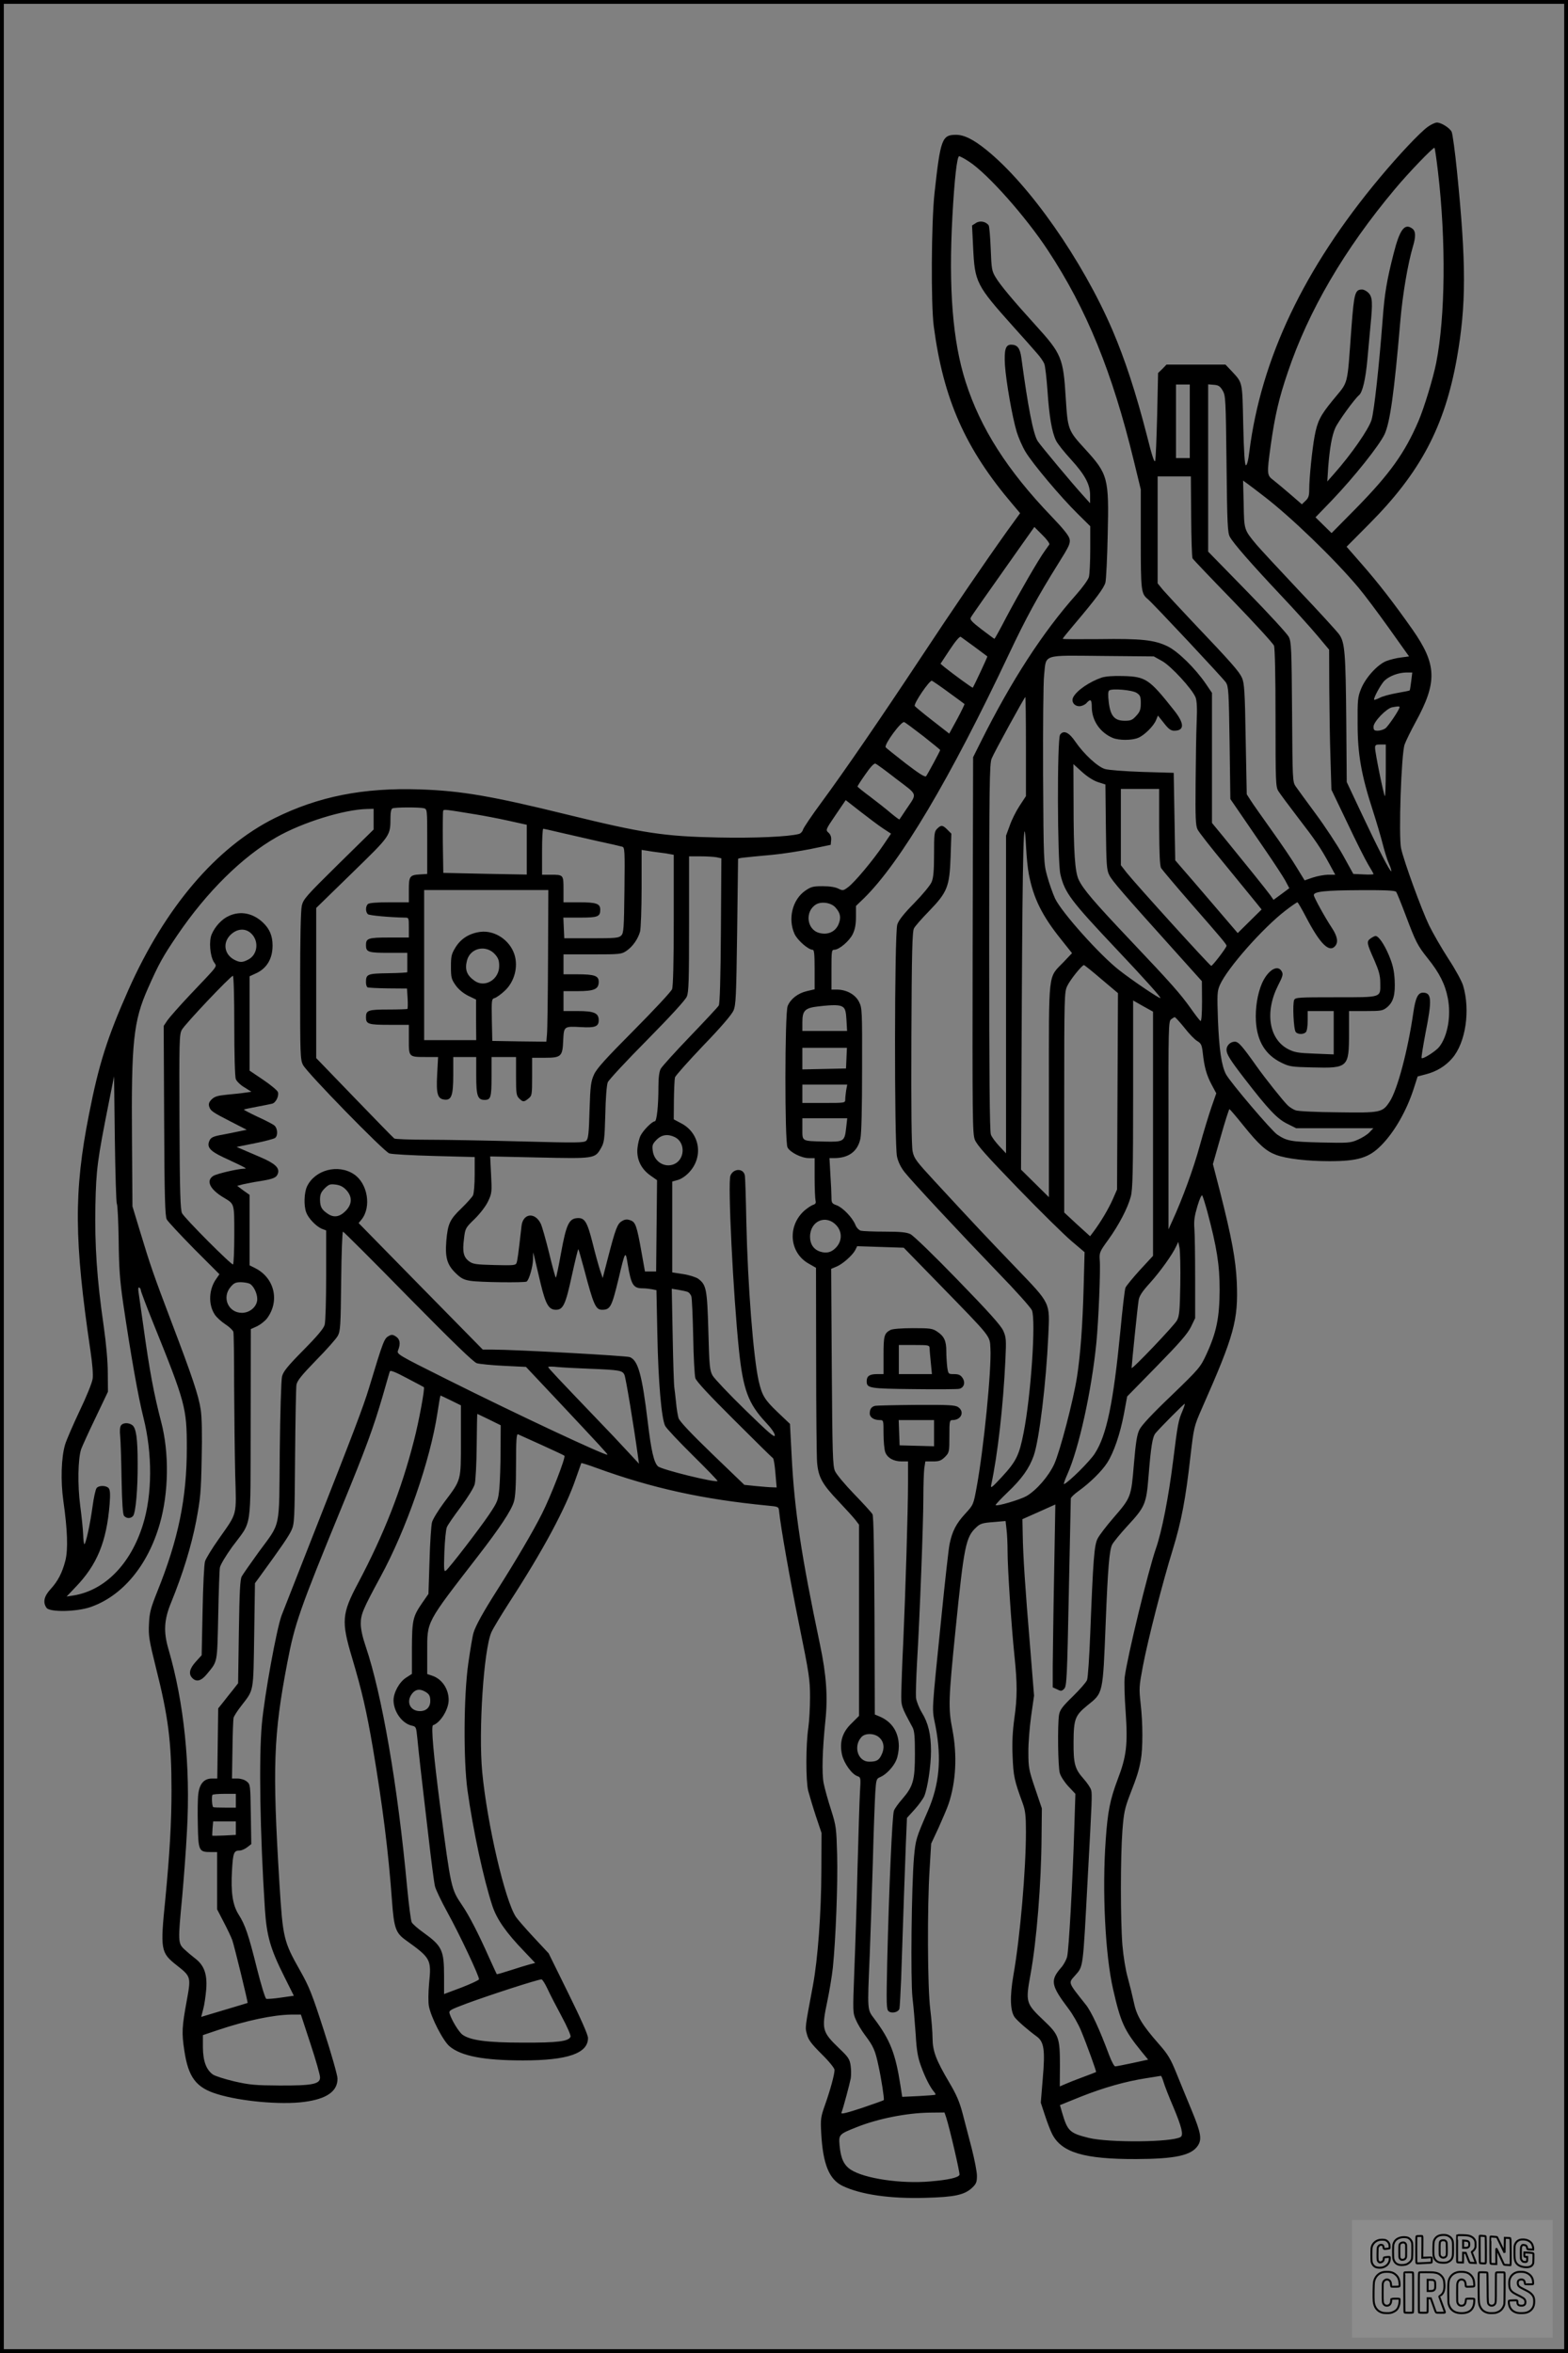 <?xml version="1.0" encoding="UTF-8"?>
<svg xmlns="http://www.w3.org/2000/svg" version="1.0" width="1024pt" height="1536pt" viewBox="0 0 1024 1536" preserveAspectRatio="xMidYMid meet">
  <rect x="0" y="0" width="1024" height="1536" fill="#808080" stroke="none"/>
  <g transform="translate(0.00 0.00) scale(1)">
    <g transform="translate(0,1536) scale(0.1,-0.1)" fill="#000000" stroke="none">
      <path d="M9324 14532 c-52 -38 -188 -182 -314 -333 -494 -591 -774 -1180 -851 -1787 -7 -59 -16 -91 -23 -89 -7 2 -13 87 -17 265 -6 286 -3 271 -76 350 l-40 42 -192 0 -193 0 -27 -28 -28 -27 -6 -275 c-4 -151 -9 -285 -13 -298 -5 -16 -21 33 -54 165 -71 277 -144 499 -225 688 -196 456 -542 950 -824 1177 -84 68 -145 98 -197 98 -92 0 -102 -25 -141 -380 -21 -192 -24 -724 -5 -870 63 -477 206 -799 515 -1162 l49 -58 -85 -117 c-156 -219 -356 -512 -570 -836 -253 -382 -487 -724 -644 -937 -62 -84 -116 -164 -119 -176 -3 -12 -15 -25 -27 -28 -68 -18 -287 -28 -527 -23 -353 7 -490 28 -980 148 -500 123 -698 157 -970 166 -368 12 -660 -46 -945 -187 -382 -190 -717 -583 -957 -1123 -137 -309 -193 -484 -257 -812 -100 -504 -97 -822 10 -1545 12 -80 18 -153 14 -180 -3 -25 -41 -119 -85 -210 -43 -91 -86 -190 -95 -220 -25 -84 -30 -236 -11 -370 27 -190 31 -315 13 -387 -21 -81 -49 -135 -98 -188 -42 -46 -50 -86 -25 -121 22 -29 195 -26 286 5 209 72 375 271 453 542 59 204 63 466 9 669 -47 181 -75 328 -116 625 -14 99 -28 197 -31 218 -4 25 -2 36 5 32 5 -3 10 -12 10 -19 0 -6 36 -102 80 -211 211 -522 220 -556 220 -816 0 -329 -55 -597 -193 -939 -43 -108 -51 -137 -54 -210 -4 -77 0 -104 45 -285 81 -320 102 -486 102 -800 0 -214 -12 -416 -40 -709 -34 -336 -31 -352 74 -435 93 -73 94 -76 66 -229 -32 -174 -34 -211 -16 -329 26 -174 77 -241 215 -283 152 -47 414 -71 566 -51 149 19 221 70 219 154 -1 23 -41 164 -89 312 -76 236 -95 285 -155 391 -108 191 -113 213 -135 567 -47 765 -39 970 51 1442 49 257 80 346 359 1025 155 377 204 511 265 720 23 80 43 151 46 158 3 9 36 -4 111 -44 60 -31 109 -58 111 -59 8 -6 -33 -228 -65 -350 -82 -321 -196 -611 -365 -930 -106 -199 -110 -249 -39 -486 65 -219 94 -344 136 -589 64 -379 102 -680 125 -1000 13 -176 24 -208 90 -255 164 -118 168 -125 152 -284 -5 -58 -6 -121 -1 -147 14 -74 93 -228 136 -263 76 -63 224 -91 478 -91 292 0 425 46 425 146 0 21 -45 123 -129 293 l-128 260 -98 105 c-54 58 -106 118 -116 133 -72 109 -188 610 -220 947 -25 269 10 797 60 911 11 25 65 114 119 198 217 334 366 610 433 807 18 52 34 97 35 99 2 2 47 -12 101 -32 363 -132 693 -204 1113 -245 74 -7 75 -7 78 -37 10 -103 72 -452 132 -746 64 -314 70 -354 70 -466 0 -67 -5 -157 -11 -200 -17 -113 -17 -347 -1 -413 8 -30 30 -104 50 -165 l37 -110 -1 -250 c-1 -273 -23 -573 -55 -745 -53 -284 -52 -272 -39 -320 9 -36 29 -62 96 -129 49 -48 84 -92 84 -103 0 -30 -28 -132 -62 -228 -28 -79 -30 -92 -25 -185 11 -201 51 -301 139 -344 119 -57 311 -85 543 -78 190 5 254 19 304 66 26 25 31 36 31 78 0 26 -16 107 -34 178 -19 72 -46 175 -60 230 -20 76 -41 124 -88 203 -86 146 -107 202 -108 287 0 39 -7 125 -15 190 -18 145 -20 665 -4 915 l10 165 49 105 c26 58 56 128 65 155 48 144 57 316 25 483 -28 141 -26 197 20 651 56 554 67 608 137 672 24 23 41 28 109 33 l81 7 6 -53 c4 -29 7 -94 7 -144 0 -112 25 -489 45 -683 19 -183 19 -269 -1 -411 -11 -81 -15 -154 -11 -245 5 -130 11 -157 66 -307 17 -47 21 -80 21 -185 0 -249 -38 -689 -82 -938 -24 -139 -21 -233 9 -274 19 -24 81 -79 145 -126 46 -34 54 -88 38 -272 l-13 -159 28 -85 c15 -46 36 -100 46 -119 61 -121 208 -165 549 -164 257 1 361 24 403 88 27 41 20 83 -39 226 -31 74 -76 185 -101 246 -38 94 -55 123 -114 190 -110 125 -146 184 -164 272 -9 42 -27 115 -40 162 -14 48 -29 141 -35 213 -13 163 -13 572 0 746 9 117 15 146 49 235 48 123 58 156 71 226 14 75 14 241 -1 369 -11 101 -10 113 15 246 33 173 129 547 195 760 56 183 84 329 115 606 23 194 23 196 75 315 212 479 238 575 228 824 -7 147 -32 286 -110 593 l-46 178 51 179 c28 99 54 180 57 180 3 -1 44 -48 91 -107 102 -126 147 -167 214 -192 67 -25 203 -41 348 -41 185 0 258 22 337 102 85 85 165 223 212 367 l27 84 53 14 c71 18 129 54 173 105 88 102 119 313 71 474 -8 28 -51 107 -96 175 -44 68 -101 167 -126 218 -50 104 -165 419 -183 503 -17 78 1 616 23 678 9 25 41 90 71 145 144 263 140 377 -20 606 -124 176 -220 300 -332 428 l-98 112 146 147 c335 336 494 635 574 1082 62 350 62 616 1 1222 -13 130 -29 246 -35 258 -14 26 -68 60 -96 60 -12 0 -39 -13 -60 -28z m67 -294 c53 -451 48 -944 -12 -1248 -20 -100 -79 -294 -116 -380 -89 -207 -187 -344 -407 -568 l-160 -162 -53 52 -52 51 109 113 c145 152 306 354 342 429 36 78 63 272 103 740 15 173 48 369 82 485 20 66 19 101 -4 118 -50 37 -82 -6 -122 -164 -44 -172 -59 -261 -71 -424 -24 -314 -56 -604 -73 -661 -19 -62 -133 -226 -245 -352 l-44 -50 6 94 c10 125 24 205 46 255 18 41 125 189 155 214 23 19 43 103 55 235 6 66 15 164 20 218 15 152 13 187 -12 214 -12 13 -31 23 -43 23 -46 0 -52 -23 -69 -245 -30 -404 -16 -347 -124 -480 -80 -98 -99 -136 -117 -233 -16 -87 -35 -272 -35 -348 0 -41 -5 -55 -24 -73 l-24 -23 -74 64 c-40 35 -90 76 -110 92 -45 34 -46 37 -19 232 27 191 53 304 111 474 135 401 370 803 699 1195 88 106 253 277 259 270 3 -2 13 -73 23 -157z m-3061 66 c123 -81 370 -360 514 -579 252 -382 420 -794 561 -1375 l45 -185 0 -323 c0 -339 2 -357 46 -393 34 -28 492 -517 510 -544 17 -27 19 -59 24 -395 l5 -366 68 -99 c38 -55 112 -163 165 -241 53 -77 109 -163 125 -191 l27 -51 -51 -38 -52 -38 -21 30 c-22 31 -181 228 -306 381 l-75 91 0 425 0 424 -40 59 c-69 101 -181 211 -250 245 -87 42 -171 51 -448 47 -130 -1 -237 -1 -237 2 0 3 31 41 68 85 150 177 201 246 211 282 5 21 12 162 15 313 9 371 2 395 -149 560 -110 120 -112 126 -125 331 -16 262 -27 289 -195 474 -150 165 -235 267 -263 315 -25 41 -27 56 -32 185 -3 77 -9 146 -13 153 -17 26 -58 34 -84 16 l-25 -16 7 -141 c11 -231 19 -247 264 -521 64 -71 133 -148 153 -172 21 -23 42 -54 48 -69 6 -15 15 -95 21 -179 11 -163 28 -265 55 -321 9 -20 53 -75 97 -123 93 -102 127 -165 126 -237 l0 -50 -45 50 c-68 74 -278 326 -297 355 -29 44 -64 224 -107 545 -9 63 -26 85 -67 85 -36 0 -46 -33 -40 -134 7 -105 48 -341 77 -436 11 -36 36 -94 57 -129 46 -77 230 -296 342 -406 l81 -80 0 -150 c0 -82 -4 -165 -9 -182 -5 -18 -43 -70 -83 -115 -218 -245 -423 -561 -621 -957 l-52 -104 -3 -1226 c-2 -1130 -1 -1229 14 -1270 13 -35 77 -106 281 -317 145 -150 303 -305 350 -345 l86 -73 -6 -225 c-7 -257 -21 -441 -43 -586 -24 -156 -112 -491 -149 -572 -37 -80 -115 -170 -181 -209 -40 -23 -193 -69 -202 -59 -2 2 32 39 77 82 94 89 143 158 172 241 36 103 81 475 95 783 10 221 19 203 -215 447 -192 200 -261 273 -527 561 -121 131 -134 148 -144 195 -7 35 -10 277 -8 742 2 562 6 694 17 714 7 14 51 64 97 111 121 125 135 160 142 354 l5 153 -26 26 c-31 31 -41 32 -67 6 -18 -18 -20 -33 -20 -165 0 -109 -4 -155 -16 -183 -8 -20 -59 -82 -113 -137 -68 -69 -102 -112 -111 -140 -19 -56 -20 -1433 -2 -1515 8 -36 26 -72 50 -102 49 -62 353 -388 611 -656 114 -117 212 -227 220 -245 27 -64 -6 -557 -54 -799 -29 -148 -48 -187 -142 -289 -65 -70 -75 -78 -70 -53 42 193 79 518 93 819 6 129 5 145 -14 188 -16 35 -92 120 -297 331 -152 157 -291 292 -310 300 -25 12 -66 16 -167 16 -73 0 -143 3 -156 6 -13 4 -29 20 -36 39 -20 48 -82 112 -122 127 -31 11 -34 16 -34 53 0 22 -3 88 -7 148 l-6 107 30 0 c95 0 154 43 172 127 7 34 11 198 11 452 1 387 0 402 -20 441 -24 48 -81 79 -142 80 l-38 0 0 130 c0 120 1 130 18 130 32 0 98 56 121 102 15 32 21 63 21 114 l0 70 51 49 c239 234 563 780 949 1597 111 235 187 374 322 590 71 113 79 131 73 160 -5 22 -42 68 -119 148 -287 299 -463 574 -560 878 -84 263 -112 608 -86 1082 13 238 30 390 44 390 6 0 36 -16 66 -36z m1440 -1694 l0 -240 -45 0 -45 0 0 240 0 240 45 0 45 0 0 -240z m215 200 c19 -33 20 -54 25 -480 4 -390 7 -449 22 -475 22 -41 140 -176 333 -381 89 -94 196 -213 238 -263 l77 -92 1 -257 c1 -141 4 -347 8 -457 l6 -200 104 -217 c56 -119 118 -242 137 -273 19 -31 34 -58 34 -61 0 -3 -30 -4 -66 -2 l-66 3 -68 123 c-38 68 -118 189 -178 270 -60 81 -118 161 -130 178 -21 30 -21 41 -24 485 -3 416 -5 457 -21 491 -10 20 -133 154 -273 297 l-254 260 0 546 0 546 37 -3 c30 -2 41 -9 58 -38z m-206 -821 c1 -144 5 -267 9 -274 4 -7 123 -132 265 -278 141 -146 262 -278 267 -292 6 -16 10 -200 10 -473 0 -417 1 -449 19 -477 10 -16 67 -93 126 -170 115 -149 150 -200 208 -307 l37 -68 -48 0 c-26 -1 -71 -9 -100 -19 l-52 -18 -51 83 c-27 46 -101 155 -164 243 -62 87 -125 176 -138 197 l-25 39 -7 360 c-5 314 -9 365 -24 400 -19 42 -66 96 -322 365 -86 91 -173 185 -193 208 l-36 44 0 349 0 349 109 0 108 0 2 -261z m472 134 c177 -135 461 -409 620 -598 38 -45 128 -165 200 -266 l131 -184 -52 -7 c-29 -3 -72 -14 -96 -23 -57 -22 -136 -108 -166 -183 -21 -52 -23 -72 -22 -227 0 -198 24 -334 99 -565 24 -74 53 -173 65 -220 12 -47 30 -105 41 -129 11 -24 17 -46 15 -48 -7 -7 -89 153 -192 372 l-99 210 -3 390 c-4 451 -9 521 -46 573 -14 20 -132 149 -262 286 -130 138 -255 273 -278 300 -82 99 -81 95 -84 265 l-4 154 29 -21 c15 -11 62 -46 104 -79z m-1398 -317 c-4 -6 -17 -24 -29 -41 -38 -51 -172 -283 -251 -432 -41 -79 -76 -143 -79 -143 -2 0 -39 28 -83 61 -64 49 -79 65 -71 78 8 15 79 116 325 464 l90 127 52 -52 c29 -28 49 -56 46 -62z m-488 -669 c44 -33 81 -60 83 -62 2 -2 -79 -176 -95 -204 -2 -4 -129 89 -185 134 l-26 22 60 91 c37 56 65 89 72 85 6 -4 47 -34 91 -66z m1224 -92 c59 -33 197 -183 219 -238 8 -22 11 -70 7 -157 -3 -69 -6 -249 -7 -400 -2 -229 0 -280 13 -305 8 -17 89 -120 180 -230 90 -110 181 -221 201 -246 l37 -46 -78 -77 -78 -77 -161 188 c-88 103 -180 210 -204 237 l-43 50 -5 285 -5 286 -205 6 c-114 4 -222 12 -244 19 -48 14 -139 99 -193 178 -42 62 -77 78 -100 46 -20 -28 -18 -825 2 -912 29 -121 67 -171 370 -492 176 -186 288 -311 283 -315 -5 -6 -181 113 -268 181 -125 97 -377 378 -420 469 -15 33 -38 98 -51 145 -23 84 -24 94 -27 659 -1 315 1 611 7 658 14 134 -15 125 380 121 l336 -3 54 -30z m1627 -132 c-4 -31 -8 -58 -10 -60 -1 -2 -39 -9 -83 -17 -44 -8 -94 -21 -112 -31 -18 -9 -35 -15 -37 -13 -7 8 45 104 69 126 32 30 90 51 141 52 l39 0 -7 -57z m-3019 -74 c54 -39 100 -73 102 -75 1 -1 -20 -46 -48 -98 l-52 -95 -109 85 c-61 47 -112 90 -116 95 -9 15 97 171 112 165 7 -3 57 -37 111 -77z m503 -352 l0 -324 -42 -64 c-23 -35 -52 -93 -64 -129 l-24 -65 0 -1037 0 -1037 -44 47 c-25 27 -50 60 -55 76 -8 18 -11 410 -11 1222 0 1057 2 1199 16 1232 17 42 215 402 220 402 2 0 4 -146 4 -323z m2440 257 c0 -16 -74 -125 -93 -139 -12 -8 -34 -15 -49 -15 -24 0 -28 4 -28 27 0 31 84 119 122 126 38 7 48 7 48 1z m-3111 -189 c61 -48 111 -89 111 -91 0 -6 -81 -156 -92 -171 -7 -8 -45 16 -134 84 -68 53 -127 100 -130 105 -11 18 102 172 121 164 7 -2 63 -44 124 -91z m3021 -227 c0 -94 -3 -169 -6 -165 -8 7 -64 284 -64 315 0 19 5 22 35 22 l35 0 0 -172z m-3195 -54 c142 -108 136 -89 62 -199 -22 -33 -41 -62 -43 -64 -2 -2 -27 17 -56 41 -29 25 -90 73 -135 107 -46 34 -83 64 -83 67 0 3 23 39 52 80 32 47 57 73 65 69 8 -2 70 -48 138 -101z m1314 -19 l50 -16 3 -277 c3 -246 5 -281 22 -314 18 -37 86 -116 438 -507 l167 -186 1 -133 c0 -82 -4 -131 -10 -127 -5 3 -34 40 -64 83 -68 95 -122 157 -397 447 -235 248 -304 329 -334 391 -25 51 -34 181 -34 503 l-1 253 55 -50 c34 -31 74 -57 104 -67z m401 -292 c1 -176 4 -254 13 -270 7 -11 96 -117 199 -235 196 -224 228 -262 228 -272 0 -12 -91 -131 -100 -131 -9 0 -486 526 -552 608 l-38 49 0 249 0 249 125 0 125 0 0 -247z m-1803 -11 l52 -34 -50 -74 c-66 -98 -187 -243 -230 -275 -32 -24 -35 -24 -64 -10 -19 10 -56 16 -102 16 -63 0 -76 -3 -115 -30 -83 -58 -114 -183 -69 -282 19 -41 90 -103 118 -103 10 0 13 -27 13 -129 l0 -129 -51 -12 c-59 -14 -106 -51 -125 -97 -19 -45 -20 -885 -1 -923 16 -32 91 -70 139 -70 l38 0 0 -127 c0 -71 3 -138 6 -150 4 -16 0 -23 -16 -28 -12 -4 -37 -21 -56 -37 -113 -100 -100 -274 26 -346 l49 -28 1 -599 c0 -330 3 -631 6 -670 8 -97 33 -143 139 -254 50 -53 101 -109 113 -125 l22 -29 0 -624 0 -624 -48 -48 c-62 -59 -81 -124 -63 -206 13 -56 65 -129 102 -140 20 -7 21 -12 15 -104 -3 -53 -10 -278 -16 -501 -5 -223 -15 -525 -21 -672 -10 -262 -10 -268 11 -314 11 -27 38 -71 59 -99 55 -73 67 -99 89 -205 18 -82 37 -207 34 -219 -1 -2 -65 -25 -142 -51 -101 -33 -139 -43 -135 -32 12 31 54 188 61 225 3 20 3 58 -1 84 -6 41 -15 55 -73 110 -115 111 -118 124 -78 315 13 62 29 158 35 213 19 187 33 549 28 735 -5 177 -6 190 -40 297 -20 61 -41 138 -48 172 -13 66 -8 222 11 406 17 158 7 300 -35 500 -122 580 -167 875 -185 1230 l-11 210 -79 75 c-87 83 -103 110 -125 204 -35 153 -72 626 -81 1041 -3 154 -7 290 -10 303 -10 48 -76 45 -94 -3 -18 -48 18 -774 56 -1140 27 -257 61 -348 175 -470 36 -38 59 -71 59 -85 0 -18 -41 18 -192 165 -106 103 -202 205 -214 225 -19 34 -22 59 -28 291 -8 275 -13 302 -67 342 -15 10 -58 24 -98 30 l-71 11 0 297 0 296 39 11 c23 7 54 29 74 52 93 102 66 256 -56 318 l-47 25 1 126 c1 69 4 136 7 148 4 12 87 105 185 208 116 120 185 201 197 228 16 38 18 90 24 512 3 259 6 473 6 477 0 7 20 9 225 28 66 6 179 24 250 38 l130 27 3 31 c2 20 -4 36 -17 48 -20 18 -20 19 46 116 l66 97 96 -75 c53 -41 119 -91 148 -110z m-2999 132 c22 -6 22 -7 22 -218 l0 -211 -47 -3 c-68 -4 -73 -12 -73 -103 l0 -79 -128 0 c-86 0 -132 -4 -140 -12 -16 -16 -15 -53 1 -66 10 -8 139 -20 240 -22 27 0 27 -1 27 -65 l0 -65 -128 0 c-138 0 -152 -5 -152 -50 0 -45 15 -50 147 -50 l123 0 0 -60 c0 -33 0 -63 0 -66 0 -3 -56 -6 -125 -7 -136 -2 -145 -6 -145 -59 0 -15 4 -29 10 -33 5 -3 65 -6 134 -7 l124 -1 4 -65 c2 -35 1 -66 -1 -68 -2 -2 -59 -4 -126 -4 -130 0 -145 -5 -145 -50 0 -45 14 -50 152 -50 l128 0 0 -95 c0 -118 -3 -115 121 -115 l70 0 -6 -112 c-7 -128 2 -161 47 -166 46 -6 58 26 58 160 l0 118 75 0 75 0 0 -122 c0 -131 9 -158 55 -158 40 0 45 17 45 152 l0 128 80 0 80 0 0 -125 c0 -112 2 -127 20 -145 25 -25 32 -25 61 -1 23 18 24 25 24 143 l0 123 82 0 c108 0 117 8 121 114 5 93 4 92 120 86 88 -5 112 4 112 45 0 47 -30 60 -137 60 l-93 0 0 65 0 65 93 0 c108 0 137 13 137 61 0 39 -27 49 -141 49 l-89 0 0 65 0 65 189 0 c179 0 190 1 222 23 40 27 75 76 89 126 5 20 10 148 10 285 l0 248 33 -5 c17 -3 55 -9 82 -12 28 -3 60 -8 73 -11 l22 -4 0 -425 c0 -272 -4 -434 -11 -452 -5 -15 -118 -136 -249 -268 -185 -186 -244 -251 -261 -290 -20 -44 -24 -73 -29 -232 -4 -149 -8 -186 -21 -199 -15 -14 -54 -15 -425 -5 -225 6 -501 11 -614 11 -113 0 -210 4 -215 8 -6 4 -123 124 -260 266 l-250 259 0 490 0 490 234 228 c256 250 250 240 251 366 0 31 5 53 13 56 17 8 178 8 205 1z m-328 -71 l0 -68 -229 -225 c-210 -207 -230 -229 -240 -272 -7 -31 -11 -210 -11 -525 0 -447 1 -481 19 -515 25 -50 528 -565 563 -577 15 -6 147 -13 293 -17 l265 -7 0 -114 c0 -64 -5 -124 -11 -136 -6 -12 -40 -50 -75 -84 -77 -74 -89 -101 -99 -211 -9 -110 4 -157 60 -212 36 -35 53 -44 97 -51 60 -10 353 -13 367 -5 16 10 41 97 42 145 l1 46 10 -40 c5 -22 23 -96 39 -165 33 -136 53 -170 100 -170 47 0 63 35 104 225 21 96 40 173 42 171 2 -2 19 -62 38 -132 61 -232 75 -264 117 -264 54 0 63 19 107 200 44 186 46 189 60 100 23 -138 36 -160 99 -160 16 0 43 -3 59 -6 l30 -6 6 -291 c6 -311 27 -548 51 -595 8 -16 89 -102 180 -192 91 -90 164 -165 162 -168 -13 -12 -365 74 -389 96 -26 24 -44 98 -67 292 -37 306 -63 400 -117 421 -24 9 -748 49 -894 49 l-66 0 -406 413 -405 413 19 23 c66 82 40 237 -50 296 -103 68 -254 29 -306 -80 -19 -41 -22 -126 -5 -170 14 -38 64 -90 101 -106 l29 -11 0 -292 c0 -161 -4 -306 -10 -325 -7 -24 -50 -75 -139 -165 -103 -104 -131 -139 -139 -171 -6 -23 -12 -236 -15 -490 -5 -523 10 -455 -140 -660 -52 -72 -100 -141 -108 -155 -11 -20 -15 -99 -19 -361 l-5 -337 -32 -41 c-18 -23 -48 -59 -65 -82 l-33 -41 -3 -229 -3 -229 -35 0 c-51 0 -81 -34 -89 -101 -4 -30 -5 -121 -3 -202 3 -169 7 -177 84 -177 l42 0 0 -187 0 -187 42 -81 c23 -44 49 -98 57 -120 13 -37 104 -409 100 -410 -1 -1 -70 -21 -153 -46 l-150 -45 13 50 c8 28 16 87 20 132 7 98 -14 155 -73 200 -21 16 -53 43 -71 60 -41 39 -41 52 -13 344 10 113 25 305 31 427 24 423 -19 840 -121 1188 -33 113 -29 192 18 305 76 187 131 365 163 530 28 149 32 188 36 410 4 156 1 271 -6 317 -14 94 -55 215 -190 570 -119 314 -137 365 -209 603 l-47 155 -3 435 c-5 638 9 775 105 990 69 156 97 207 191 345 192 283 425 513 648 640 167 96 441 181 592 184 l42 1 0 -67z m665 31 c50 -8 145 -26 213 -41 l122 -27 0 -163 0 -162 -272 5 -273 6 -3 196 c-1 108 0 202 2 208 4 12 3 12 211 -22z m550 -118 c55 -13 165 -38 245 -56 80 -17 153 -34 163 -37 17 -4 18 -22 15 -284 -3 -252 -5 -280 -21 -296 -16 -16 -38 -18 -195 -18 l-177 0 -3 68 -3 67 109 0 c117 0 132 6 132 52 0 39 -25 48 -139 48 l-101 0 0 84 c0 96 0 96 -86 96 l-54 0 0 150 c0 83 3 150 8 150 4 0 52 -11 107 -24z m3064 -273 c30 -157 87 -272 212 -427 l70 -88 -56 -59 c-102 -106 -95 -44 -95 -839 l0 -695 -91 90 -91 90 5 1080 c5 1013 13 1310 28 1025 3 -63 11 -143 18 -177z m-2040 111 l32 -7 -3 -471 c-2 -318 -7 -477 -14 -490 -6 -10 -91 -101 -188 -202 -97 -101 -183 -196 -191 -211 -10 -18 -15 -59 -15 -118 0 -126 -11 -225 -24 -225 -17 0 -74 -57 -92 -92 -9 -16 -18 -54 -21 -83 -7 -71 23 -135 84 -178 l44 -31 -3 -298 -3 -298 -37 0 -36 0 -22 123 c-31 176 -40 200 -73 211 -21 8 -35 7 -55 -5 -30 -17 -42 -48 -93 -245 l-33 -127 -17 50 c-9 28 -32 109 -49 179 -36 142 -52 167 -104 162 -51 -5 -69 -46 -102 -227 -16 -89 -31 -161 -34 -161 -3 0 -23 73 -44 161 -22 88 -46 174 -55 192 -38 76 -115 67 -125 -15 -21 -187 -27 -229 -33 -243 -5 -15 -23 -16 -144 -13 -120 3 -141 6 -165 24 -37 27 -45 62 -34 147 8 69 10 72 71 131 37 37 72 83 87 115 24 51 25 61 19 173 l-6 119 319 -7 c361 -8 366 -7 404 60 22 38 24 54 29 221 2 106 9 192 16 210 7 16 122 140 257 276 151 153 250 261 259 283 13 29 15 108 15 476 l0 440 74 0 c40 0 88 -3 105 -6z m-1100 -661 c-1 -247 -4 -469 -7 -496 l-4 -47 -177 2 -176 3 -3 137 c-2 132 -2 137 19 143 12 4 42 25 65 47 64 59 90 158 63 239 -31 93 -128 157 -221 146 -71 -9 -127 -43 -163 -101 -27 -44 -30 -58 -30 -127 0 -70 3 -81 30 -120 20 -28 49 -52 82 -69 l52 -25 0 -132 1 -133 -170 0 -170 0 0 490 0 490 405 0 406 0 -2 -447z m5539 435 c5 -7 33 -76 62 -153 66 -175 77 -197 144 -281 76 -94 114 -170 131 -259 23 -116 -1 -249 -56 -319 -22 -28 -107 -82 -115 -73 -3 3 9 75 25 161 44 220 41 266 -16 266 -33 0 -49 -34 -63 -130 -36 -248 -104 -505 -155 -582 -47 -71 -58 -73 -339 -69 -138 1 -261 7 -275 13 -14 5 -37 19 -50 31 -28 26 -149 178 -205 257 -95 134 -118 160 -142 160 -29 0 -54 -25 -54 -53 0 -29 24 -67 119 -190 152 -197 211 -260 276 -292 l60 -30 252 0 252 0 -26 -27 c-14 -15 -48 -36 -76 -48 -47 -21 -62 -22 -241 -18 -196 5 -221 9 -284 51 -38 25 -310 345 -336 395 -29 57 -44 159 -52 353 -6 172 -5 189 13 230 49 110 280 371 428 485 39 30 74 54 78 54 3 0 29 -44 57 -98 91 -174 151 -234 190 -187 21 25 14 63 -22 118 -44 66 -118 200 -118 214 0 23 75 31 296 32 174 1 234 -2 242 -11z m-3661 -103 c32 -36 37 -66 19 -109 -21 -49 -70 -71 -126 -56 -83 22 -95 143 -19 187 36 20 99 10 126 -22z m-2224 -305 c21 -24 27 -40 27 -76 0 -88 -93 -144 -160 -97 -52 36 -66 74 -50 134 22 82 125 104 183 39z m3960 -162 l108 -91 -3 -641 -3 -641 -28 -64 c-29 -65 -78 -147 -124 -209 l-24 -32 -85 77 -84 78 0 719 c0 698 1 721 20 760 20 42 96 136 109 136 3 0 55 -41 114 -92z m337 -1009 l0 -797 -86 -93 c-47 -52 -89 -103 -94 -115 -5 -11 -20 -142 -34 -290 -45 -460 -89 -674 -166 -792 -31 -50 -173 -190 -201 -200 -5 -2 5 27 22 65 75 168 158 545 189 858 14 142 28 475 22 540 -3 48 -1 54 55 131 70 97 128 208 148 284 12 45 15 164 15 667 l0 612 65 -37 65 -36 0 -797z m-2025 827 c15 -11 20 -30 23 -85 l4 -71 -146 0 -146 0 0 58 c0 75 17 92 102 102 103 12 143 11 163 -4z m2230 -135 c30 -39 68 -78 84 -87 25 -15 30 -25 36 -78 10 -93 25 -145 58 -207 l30 -56 -31 -89 c-17 -49 -52 -163 -77 -254 -41 -149 -112 -344 -179 -490 l-25 -55 0 679 c-1 635 0 680 17 692 9 7 20 14 24 14 4 0 32 -31 63 -69z m-2207 -198 l-3 -68 -142 -3 -143 -3 0 71 0 70 145 0 146 0 -3 -67z m-4765 -951 c5 -7 10 -115 12 -240 2 -183 8 -262 29 -407 51 -345 98 -611 133 -750 59 -234 58 -503 -4 -699 -80 -257 -249 -428 -453 -461 l-45 -7 56 59 c143 147 205 298 225 545 5 65 3 92 -6 103 -16 19 -64 20 -79 1 -7 -8 -19 -63 -27 -123 -15 -112 -44 -243 -53 -243 -3 0 -7 28 -8 63 -1 34 -10 118 -19 187 -18 135 -15 307 6 370 7 19 49 112 94 205 l81 170 -1 120 c0 75 -10 191 -27 310 -44 302 -59 528 -54 785 5 238 13 297 89 679 l33 165 5 -410 c3 -225 9 -415 13 -422z m4763 741 c-3 -21 -6 -48 -6 -60 0 -23 -2 -23 -140 -23 l-140 0 0 60 0 60 146 0 147 0 -7 -37z m0 -245 c-10 -90 -15 -93 -143 -90 -150 4 -143 0 -143 83 l0 69 146 0 147 0 -7 -62z m-1117 -62 c69 -36 64 -146 -8 -176 -61 -25 -129 17 -138 87 -5 37 -2 45 25 73 34 34 75 39 121 16z m-2146 -346 c39 -44 37 -92 -7 -136 -39 -39 -77 -44 -116 -17 -40 27 -49 45 -50 91 0 35 6 49 30 74 28 27 36 30 73 25 30 -4 50 -15 70 -37z m5622 -141 c62 -233 80 -346 80 -509 -1 -181 -20 -277 -87 -422 -39 -84 -46 -92 -228 -268 -125 -119 -195 -194 -209 -223 -16 -32 -24 -84 -36 -225 -18 -215 -18 -217 -135 -352 -45 -52 -91 -112 -102 -134 -22 -43 -29 -132 -48 -619 -6 -153 -15 -290 -21 -304 -5 -14 -47 -62 -93 -107 -70 -68 -84 -88 -90 -121 -10 -66 -7 -337 5 -379 6 -22 31 -60 56 -87 l46 -49 -7 -218 c-11 -358 -36 -804 -47 -845 -5 -20 -22 -52 -38 -70 -74 -85 -69 -116 48 -271 26 -34 63 -98 81 -142 39 -94 101 -266 98 -270 -2 -1 -39 -16 -83 -32 -44 -16 -97 -37 -117 -46 l-37 -16 1 133 c0 185 -6 203 -104 296 -120 114 -121 120 -88 303 40 219 70 594 72 893 l2 190 -44 130 c-41 120 -44 138 -44 235 -1 58 8 165 18 238 l19 133 -26 322 c-32 380 -46 595 -48 731 l-2 99 108 48 107 48 -8 -457 c-5 -251 -8 -520 -9 -597 l0 -140 29 -13 c25 -13 30 -12 46 4 16 17 19 69 30 624 7 333 13 611 13 618 0 7 23 29 51 49 75 54 151 129 186 183 44 68 85 189 110 320 l21 114 194 198 c147 150 200 211 222 255 l28 58 0 260 c0 143 -2 289 -5 325 -4 51 1 83 20 147 15 50 28 77 32 68 4 -7 19 -55 33 -106z m-2422 -89 c36 -40 37 -96 2 -138 -30 -36 -66 -47 -110 -32 -42 14 -65 49 -65 97 1 104 105 148 173 73z m-2798 -465 c292 -296 427 -427 449 -434 17 -5 96 -13 176 -17 l145 -7 210 -223 c278 -296 325 -347 322 -350 -10 -9 -585 260 -1049 492 -326 163 -328 164 -318 190 17 43 12 72 -14 89 -19 13 -29 14 -45 5 -32 -17 -36 -26 -131 -340 -38 -125 -99 -285 -357 -940 -107 -272 -203 -517 -214 -545 -33 -89 -112 -523 -129 -710 -20 -220 -12 -712 20 -1208 12 -176 35 -258 129 -445 l60 -120 -84 -12 c-46 -7 -90 -10 -96 -8 -7 2 -34 91 -61 198 -55 221 -77 285 -119 351 -40 63 -52 145 -44 289 7 117 12 130 51 130 12 0 33 10 48 21 l27 21 -3 195 c-3 191 -3 195 -27 214 -13 11 -39 19 -60 19 l-36 0 3 187 c1 104 5 197 7 208 2 11 25 47 51 80 83 108 78 81 84 460 l5 340 30 41 c147 202 190 265 208 304 20 43 21 67 24 480 2 239 6 451 9 470 5 27 31 60 128 160 68 69 132 141 142 160 17 32 19 64 22 358 2 177 7 322 12 322 4 0 196 -191 425 -425z m5043 80 c-3 -173 -6 -205 -22 -235 -18 -33 -296 -325 -296 -310 0 18 40 410 46 442 4 28 23 57 74 113 66 73 148 187 172 241 l13 27 8 -39 c4 -21 7 -129 5 -239z m-1572 0 c340 -349 328 -333 332 -417 8 -136 -44 -658 -90 -907 -21 -114 -21 -114 -75 -173 -59 -64 -85 -115 -102 -199 -6 -30 -29 -234 -51 -454 -69 -683 -65 -606 -40 -736 40 -209 25 -378 -51 -552 -77 -177 -79 -184 -90 -299 -16 -185 -23 -797 -10 -918 7 -58 16 -166 21 -240 6 -106 14 -151 35 -208 27 -74 57 -133 83 -165 9 -9 13 -19 11 -21 -2 -2 -52 -6 -110 -9 l-107 -5 -12 77 c-32 206 -67 295 -169 431 -48 64 -47 46 -31 420 5 129 14 399 20 600 5 201 13 406 16 457 6 88 7 92 34 103 37 16 86 67 104 112 9 21 16 61 16 90 -1 91 -45 159 -126 193 l-31 13 -2 643 c-2 428 -6 650 -13 664 -6 11 -60 70 -120 132 -60 62 -116 129 -125 150 -15 34 -17 113 -21 679 l-4 641 33 14 c41 16 105 73 124 108 l13 26 152 -5 152 -5 234 -240z m-1644 -49 c9 -4 19 -17 23 -29 4 -12 9 -130 12 -262 2 -132 9 -254 14 -271 6 -21 92 -113 254 -274 134 -134 248 -246 253 -249 5 -3 12 -48 16 -98 l8 -93 -29 1 c-15 0 -63 4 -105 8 l-77 8 -210 202 c-143 138 -213 213 -220 234 -5 18 -13 64 -16 102 -4 39 -9 81 -11 95 -3 14 -8 165 -11 336 l-6 311 44 -7 c24 -4 51 -10 61 -14z m-642 -501 c197 -8 215 -11 228 -40 9 -20 59 -320 88 -530 l7 -50 -79 85 c-43 47 -130 139 -194 205 -254 265 -320 335 -320 341 0 4 28 4 63 0 34 -3 127 -8 207 -11z m-905 -207 l65 -32 0 -230 c0 -267 4 -252 -110 -404 -38 -51 -74 -110 -79 -130 -5 -20 -13 -134 -16 -252 l-7 -215 -41 -59 c-61 -89 -66 -111 -67 -297 l0 -166 -37 -24 c-45 -28 -83 -98 -83 -149 1 -74 56 -151 120 -165 27 -6 28 -9 35 -78 4 -40 13 -128 21 -197 8 -69 30 -262 50 -430 19 -168 39 -323 45 -345 6 -22 41 -96 79 -165 82 -148 213 -427 208 -441 -2 -6 -54 -30 -116 -54 l-112 -42 0 117 c0 170 -13 197 -137 286 -35 25 -68 54 -74 65 -6 11 -19 113 -30 227 -62 670 -165 1262 -271 1575 -20 58 -32 112 -32 147 0 61 13 93 128 305 169 310 326 761 373 1073 9 61 18 112 20 112 1 0 32 -14 68 -32z m4777 -69 c-27 -64 -30 -78 -62 -334 -29 -230 -72 -451 -111 -563 -51 -147 -187 -707 -204 -840 -4 -29 -1 -130 6 -225 15 -214 6 -292 -52 -443 -50 -133 -65 -209 -78 -395 -24 -332 -3 -751 48 -974 50 -219 73 -268 184 -405 l45 -55 -101 -22 c-56 -12 -107 -22 -114 -22 -6 -1 -24 32 -39 72 -65 174 -117 286 -154 332 -116 146 -114 139 -71 187 57 66 52 29 85 648 27 493 29 538 22 564 -3 14 -26 48 -51 76 -56 63 -65 98 -64 240 1 148 10 172 90 237 104 84 101 68 120 543 14 357 24 470 42 507 9 17 54 72 101 123 113 122 122 143 136 315 16 200 26 264 46 289 33 39 188 195 191 192 2 -2 -5 -23 -15 -47z m-4527 -56 l75 -37 -1 -166 c0 -91 -4 -202 -8 -247 -8 -78 -11 -86 -67 -170 -65 -96 -256 -344 -281 -365 -14 -11 -15 1 -11 122 3 74 10 146 16 160 5 14 46 73 91 133 45 61 85 125 91 148 6 22 12 134 13 250 1 115 3 209 4 209 2 0 36 -17 78 -37z m343 -166 c79 -36 146 -67 148 -70 10 -9 -89 -264 -146 -377 -58 -116 -170 -306 -297 -506 -86 -135 -138 -228 -151 -274 -6 -19 -21 -109 -34 -200 -30 -213 -32 -631 -5 -827 37 -264 105 -580 163 -756 29 -86 88 -172 208 -296 l71 -75 -35 -9 c-19 -5 -75 -22 -124 -38 -49 -16 -90 -28 -92 -26 -1 1 -23 49 -49 106 -70 158 -133 280 -178 345 -71 106 -71 105 -142 641 -44 339 -61 528 -47 533 48 16 102 103 102 165 0 72 -44 137 -107 158 l-33 11 0 147 c0 201 -11 180 333 625 140 181 216 295 233 353 10 33 14 104 14 246 0 155 3 198 13 194 6 -3 77 -35 155 -70z m-765 -1608 c29 -16 37 -28 37 -63 0 -40 -26 -66 -67 -66 -65 0 -93 61 -52 114 22 28 48 33 82 15z m2972 -304 c29 -28 33 -71 10 -114 -16 -33 -33 -41 -79 -41 -74 0 -105 101 -50 161 26 28 89 25 119 -6z m-4205 -410 l0 -45 -70 0 c-38 0 -73 1 -77 3 -8 2 -12 66 -6 80 2 4 38 7 79 7 l74 0 0 -45z m0 -179 l0 -44 -76 -4 c-42 -2 -77 -2 -78 -1 0 1 0 22 2 47 l4 46 74 0 74 0 0 -44z m2035 -1048 c16 -35 58 -116 93 -181 35 -65 61 -124 58 -132 -11 -31 -86 -40 -311 -39 -235 0 -344 15 -395 52 -24 18 -71 95 -84 138 -6 20 4 25 116 67 170 62 450 152 484 156 6 0 23 -27 39 -61z m-1547 -361 c35 -106 63 -204 62 -219 0 -43 -52 -53 -265 -52 -158 1 -194 4 -295 27 -63 15 -126 35 -140 45 -44 32 -64 88 -65 177 l0 80 95 32 c190 64 364 100 480 102 l65 0 63 -192z m5571 -249 c7 -24 35 -96 63 -161 56 -133 68 -185 48 -197 -56 -35 -468 -38 -600 -6 -124 31 -138 44 -173 162 l-15 52 136 55 c149 59 292 100 429 121 48 8 91 14 94 15 3 1 11 -18 18 -41z m-1420 -230 c24 -75 91 -364 87 -375 -7 -18 -71 -33 -191 -43 -191 -17 -430 19 -518 76 -46 30 -66 73 -74 158 -6 72 -5 74 111 120 140 56 328 93 478 95 l96 1 11 -32z"></path>
      <path d="M7195 10937 c-79 -27 -162 -83 -186 -128 -15 -29 6 -59 40 -59 15 0 36 9 46 20 27 30 35 25 35 -27 1 -87 54 -165 137 -200 42 -17 125 -17 167 1 40 17 100 76 116 116 l12 29 39 -49 c30 -39 46 -50 67 -50 69 0 68 48 -3 136 -160 202 -183 217 -330 221 -64 2 -115 -2 -140 -10z m228 -100 c23 -15 27 -24 27 -67 0 -41 -5 -56 -29 -82 -25 -28 -36 -33 -75 -33 -67 0 -94 30 -105 120 -6 49 -5 72 3 78 20 14 150 3 179 -16z"></path>
      <path d="M1495 9381 c-46 -20 -91 -69 -113 -121 -18 -44 -11 -137 14 -179 21 -36 41 -8 -156 -216 -67 -71 -133 -146 -147 -166 l-24 -36 3 -619 c2 -498 6 -624 17 -644 7 -14 88 -100 178 -192 l166 -166 -20 -29 c-50 -69 -54 -169 -10 -235 12 -18 43 -46 69 -63 25 -16 49 -39 52 -49 3 -11 5 -170 5 -355 1 -185 4 -444 7 -576 8 -278 16 -245 -108 -422 -43 -61 -83 -126 -89 -145 -6 -18 -13 -163 -16 -323 l-6 -290 -38 -42 c-42 -46 -49 -81 -23 -107 27 -28 59 -19 96 27 70 85 66 66 73 377 3 157 8 299 11 317 3 18 37 75 80 135 133 180 119 88 121 802 l1 620 42 19 c22 11 51 34 64 51 84 113 49 263 -76 327 l-38 19 0 230 0 230 -41 29 -40 30 38 10 c21 5 72 15 113 21 87 14 106 23 115 50 12 36 -19 65 -112 105 -48 21 -104 45 -123 53 l-35 15 119 24 c66 13 126 29 133 35 19 15 16 62 -4 80 -10 9 -60 35 -111 58 -51 24 -91 45 -89 47 2 2 40 10 83 18 43 8 88 17 100 20 25 5 47 50 39 76 -4 11 -47 47 -96 80 l-89 60 0 308 0 308 39 18 c73 32 111 96 111 183 0 62 -19 108 -62 149 -65 62 -147 79 -223 44z m147 -116 c51 -50 40 -138 -21 -169 -38 -20 -54 -20 -91 -1 -65 34 -77 110 -26 161 44 44 100 47 138 9z m-112 -599 c0 -185 4 -336 10 -350 5 -14 30 -39 56 -54 l46 -29 -43 -6 c-24 -4 -77 -9 -118 -13 -60 -6 -80 -12 -99 -31 -17 -17 -21 -29 -16 -46 9 -29 21 -37 142 -99 l103 -53 -58 -12 c-32 -7 -84 -17 -116 -23 -46 -9 -61 -17 -69 -36 -19 -41 2 -67 89 -108 161 -75 160 -75 135 -75 -44 -2 -177 -33 -199 -47 -50 -32 -22 -89 70 -143 69 -42 67 -34 67 -241 0 -104 -4 -191 -8 -194 -10 -6 -313 298 -333 334 -11 20 -15 133 -17 595 -2 530 -1 572 15 602 20 37 319 353 334 353 5 0 9 -133 9 -324z m101 -1686 c25 -14 49 -62 49 -100 0 -48 -47 -90 -100 -90 -89 0 -133 100 -74 169 21 25 33 31 66 31 21 0 48 -5 59 -10z"></path>
      <path d="M8951 9234 c-28 -20 -26 -30 25 -144 29 -67 38 -98 38 -146 1 -98 15 -94 -290 -94 -241 0 -264 -1 -272 -17 -12 -24 -4 -194 10 -210 13 -16 50 -17 66 -1 7 7 12 39 12 75 l0 63 85 0 85 0 0 -141 0 -142 -125 5 c-107 4 -131 8 -172 29 -126 65 -154 242 -67 415 31 60 35 74 25 92 -26 49 -91 10 -130 -78 -29 -68 -44 -161 -39 -247 8 -131 62 -219 166 -270 53 -26 67 -28 205 -31 231 -6 237 0 237 223 l0 145 109 0 c103 0 111 2 140 25 41 35 54 82 49 179 -4 62 -12 99 -38 161 -31 73 -67 125 -87 125 -5 0 -19 -7 -32 -16z"></path>
      <path d="M791 6056 c-8 -10 -10 -35 -6 -73 3 -32 7 -158 9 -281 3 -155 8 -227 16 -237 16 -19 44 -19 59 -1 17 20 31 175 30 341 0 166 -10 233 -35 252 -23 17 -59 17 -73 -1z"></path>
      <path d="M5815 6678 c-41 -22 -45 -38 -45 -165 l0 -123 -43 0 c-48 0 -67 -13 -67 -46 0 -46 15 -49 307 -52 151 -2 285 -1 298 2 31 8 41 41 21 71 -13 19 -25 25 -55 25 -38 0 -38 0 -45 46 -3 26 -6 72 -6 103 0 68 -14 98 -59 128 -31 21 -45 23 -160 23 -72 0 -135 -5 -146 -12z m256 -120 c0 -13 4 -56 8 -95 l7 -73 -108 0 -108 0 0 95 0 95 100 0 c97 0 100 -1 101 -22z"></path>
      <path d="M5715 6183 c-24 -6 -35 -21 -35 -50 0 -25 27 -43 64 -43 26 0 26 0 26 -89 0 -48 5 -102 11 -120 14 -38 54 -61 109 -61 l40 0 0 -137 c0 -181 -17 -723 -31 -1038 -7 -137 -12 -288 -13 -335 -1 -89 -2 -86 73 -225 13 -24 16 -61 16 -175 0 -170 -11 -211 -82 -293 -25 -28 -50 -63 -55 -77 -11 -27 -32 -496 -44 -990 -6 -276 -5 -306 9 -319 21 -17 64 -7 71 17 2 9 7 96 11 192 15 450 25 739 31 889 l7 164 50 55 c27 30 55 69 63 87 22 53 44 200 44 294 0 109 -18 184 -60 252 -18 30 -35 73 -38 96 -2 23 1 128 7 235 18 301 41 908 41 1069 0 80 3 167 6 193 l7 46 49 0 c41 0 54 5 79 29 28 29 29 32 29 135 0 100 1 106 21 106 56 0 80 54 37 84 -19 14 -61 16 -273 15 -137 -1 -259 -4 -270 -6z m385 -178 l0 -86 -112 3 -113 3 -3 83 -3 82 116 0 115 0 0 -85z"></path>
    </g>
  </g>
  <rect x="0.0" y="0.0" width="1024.0" height="1536.0" fill="none" stroke="black" stroke-width="5"></rect>
  <g transform="translate(882.93 1449.20) scale(0.128)" opacity="1.0">
    <rect x="0" y="0" width="1024.0" height="600.0" fill="white" fill-opacity="0.1"></rect>
    <g transform="translate(0,650) scale(0.1,-0.1)" stroke="none">
      <path fill="none" stroke="#000000" stroke-width="100" d="M4491 5720 c-164 -43 -269 -147 -319 -315 -19 -65 -29 -577 -13 -693 25 -190 116 -310 276 -367 63 -23 284 -32 370 -16 122 22 249 110 294 205 51 104 56 150 56 496 0 341 -4 385 -48 478 -46 100 -156 184 -282 217 -83 21 -241 19 -334 -5z m270 -273 c19 -12 43 -40 54 -62 18 -37 20 -64 23 -320 5 -339 -1 -384 -56 -436 -87 -82 -235 -56 -289 51 -22 43 -23 53 -23 335 0 314 7 370 52 412 34 32 66 42 139 42 53 1 73 -4 100 -22z"></path>
      <path fill="none" stroke="#000000" stroke-width="100" d="M5367 5723 c-4 -3 -7 -311 -7 -683 0 -618 1 -679 17 -691 12 -10 51 -14 152 -14 l136 0 3 248 2 248 67 -3 67 -3 34 -85 c18 -47 58 -152 89 -235 30 -82 63 -158 73 -168 14 -15 40 -19 165 -24 l148 -6 -5 34 c-4 19 -49 143 -102 276 -53 133 -96 246 -96 251 0 6 15 19 33 31 53 33 104 92 134 156 27 57 28 67 27 195 0 115 -4 144 -23 193 -31 80 -76 135 -148 183 -83 56 -166 82 -303 94 -129 11 -453 14 -463 3z m541 -300 c55 -27 77 -73 77 -163 0 -61 -4 -82 -23 -111 -34 -55 -73 -69 -191 -69 l-101 0 0 187 0 186 101 -6 c66 -4 114 -12 137 -24z"></path>
      <path fill="none" stroke="#000000" stroke-width="100" d="M6514 5685 c-4 -9 -5 -320 -2 -690 3 -511 7 -678 16 -687 19 -19 273 -30 291 -13 11 11 13 126 12 675 -1 364 -6 672 -11 685 -11 28 -27 31 -187 40 -99 6 -114 5 -119 -10z"></path>
      <path fill="none" stroke="#000000" stroke-width="100" d="M3355 5683 c-27 -3 -55 -9 -62 -15 -10 -8 -13 -150 -13 -683 0 -592 2 -674 15 -685 12 -10 52 -11 173 -6 362 15 578 29 590 38 8 7 12 46 12 129 0 108 -2 119 -20 129 -11 6 -24 9 -28 7 -4 -3 -103 -8 -221 -12 l-214 -7 5 545 c4 384 2 549 -5 556 -11 11 -120 12 -232 4z"></path>
      <path fill="none" stroke="#000000" stroke-width="100" d="M7067 5654 c-4 -4 -7 -310 -7 -680 0 -625 1 -673 18 -692 15 -18 31 -21 152 -24 l134 -3 -3 400 c-2 277 1 397 8 390 11 -11 153 -311 251 -530 96 -215 128 -281 142 -292 7 -6 82 -14 165 -17 l153 -7 11 28 c14 34 3 1333 -11 1347 -5 5 -70 11 -144 14 l-136 5 -1 -54 c-1 -30 -5 -200 -8 -379 l-6 -325 -73 150 c-40 83 -123 256 -184 385 -61 129 -117 242 -125 252 -11 12 -40 18 -121 22 -59 4 -130 9 -157 12 -28 3 -54 2 -58 -2z"></path>
      <path fill="none" stroke="#000000" stroke-width="100" d="M2507 5614 c-220 -49 -342 -159 -394 -357 -24 -91 -24 -641 0 -740 57 -233 232 -339 510 -310 56 6 127 21 158 33 76 29 187 114 226 174 64 95 67 114 71 505 2 232 -1 371 -8 404 -27 126 -116 235 -228 278 -74 29 -236 35 -335 13z m191 -281 c15 -11 36 -35 47 -54 19 -32 20 -52 20 -349 0 -309 0 -316 -23 -362 -31 -62 -75 -89 -155 -95 -53 -4 -67 -2 -97 19 -19 13 -44 41 -55 63 -19 37 -20 60 -20 350 0 337 2 351 60 405 54 51 169 63 223 23z"></path>
      <path fill="none" stroke="#000000" stroke-width="100" d="M8568 5491 c-133 -43 -219 -134 -262 -280 -13 -45 -16 -107 -16 -343 0 -320 9 -395 60 -506 73 -156 258 -255 506 -269 191 -11 324 47 376 165 19 42 22 70 26 288 4 209 3 242 -11 256 -19 18 -186 38 -347 41 l-105 2 -3 -95 c-1 -52 2 -102 7 -109 6 -10 33 -16 75 -19 l66 -4 0 -105 c0 -98 -1 -105 -26 -130 -23 -23 -31 -25 -99 -21 -64 3 -79 7 -112 34 -21 16 -49 52 -63 80 -25 49 -25 51 -25 324 0 303 6 348 56 402 28 29 32 30 99 26 105 -6 152 -50 167 -158 8 -53 9 -54 48 -62 22 -5 90 -10 150 -11 l110 -2 3 43 c4 52 -30 180 -66 245 -53 99 -179 183 -317 212 -96 20 -226 18 -297 -4z"></path>
      <path fill="none" stroke="#000000" stroke-width="100" d="M1390 5484 c-203 -45 -359 -207 -390 -404 -13 -83 -13 -616 0 -694 20 -123 100 -235 203 -281 98 -45 271 -51 387 -13 211 67 340 238 340 451 0 54 -3 69 -17 74 -24 9 -264 -15 -280 -28 -7 -7 -13 -31 -13 -60 0 -56 -13 -95 -43 -128 -31 -34 -95 -61 -144 -61 -35 0 -48 6 -77 35 -52 52 -58 99 -54 423 3 257 5 280 24 323 42 89 120 132 202 109 53 -14 72 -42 81 -120 11 -90 15 -92 150 -79 62 6 125 15 138 20 25 9 25 10 21 107 -3 82 -9 106 -33 155 -33 68 -97 130 -163 160 -60 27 -235 33 -332 11z"></path>
      <path fill="none" stroke="#000000" stroke-width="100" d="M1600 3845 c-239 -44 -424 -235 -476 -495 -22 -109 -33 -831 -15 -1000 31 -300 174 -492 425 -572 45 -15 100 -21 211 -25 181 -6 263 8 380 66 147 73 214 152 266 311 26 78 32 117 37 219 4 98 2 125 -9 132 -22 14 -393 11 -407 -3 -7 -7 -12 -39 -12 -73 0 -169 -84 -275 -217 -275 -68 0 -110 18 -150 64 -65 73 -68 99 -68 606 0 446 1 456 22 515 78 208 337 201 392 -11 6 -23 13 -75 16 -115 3 -41 10 -78 15 -83 10 -10 289 -10 357 0 63 9 67 18 60 147 -12 210 -62 331 -181 445 -86 82 -165 123 -280 146 -94 19 -261 20 -366 1z"></path>
      <path fill="none" stroke="#000000" stroke-width="100" d="M5376 3840 c-151 -39 -268 -118 -350 -237 -106 -157 -118 -245 -114 -863 4 -463 5 -477 27 -550 33 -106 72 -178 131 -243 123 -135 290 -197 526 -197 326 0 528 127 610 384 34 106 48 339 20 349 -29 12 -386 9 -400 -2 -7 -6 -16 -44 -20 -85 -17 -192 -81 -266 -226 -266 -93 1 -163 55 -197 152 -16 48 -18 92 -18 503 0 437 1 452 22 520 26 81 57 119 121 147 78 35 188 8 237 -56 30 -40 55 -133 55 -206 0 -92 6 -95 157 -92 70 1 161 5 201 8 87 8 88 9 78 158 -12 189 -62 314 -170 422 -76 76 -130 109 -241 144 -102 33 -337 38 -449 10z"></path>
      <path fill="none" stroke="#000000" stroke-width="100" d="M8441 3845 c-204 -45 -357 -196 -406 -402 -24 -99 -17 -331 13 -416 47 -137 141 -225 342 -323 334 -162 396 -203 438 -284 19 -37 23 -57 20 -116 -3 -59 -8 -77 -30 -107 -39 -50 -98 -70 -190 -65 -137 7 -187 57 -188 185 0 95 4 94 -223 86 -106 -3 -198 -10 -204 -16 -17 -13 -17 -107 1 -200 44 -226 196 -375 436 -423 103 -20 339 -15 435 10 199 53 340 189 391 377 21 78 28 222 15 311 -16 115 -56 191 -145 276 -85 81 -145 117 -386 235 -250 122 -298 173 -301 319 -3 109 52 167 164 175 115 8 183 -49 194 -164 3 -32 10 -64 16 -70 10 -14 340 -17 387 -4 24 7 25 9 22 92 -5 150 -54 269 -153 369 -69 70 -189 133 -297 155 -90 18 -265 18 -351 0z"></path>
      <path fill="none" stroke="#000000" stroke-width="100" d="M2710 3833 c-14 -2 -29 -9 -35 -14 -7 -7 -9 -354 -7 -1017 3 -910 5 -1008 20 -1019 20 -16 384 -18 413 -3 19 10 19 32 19 1019 0 923 -1 1010 -16 1022 -13 10 -61 14 -193 16 -97 1 -187 -1 -201 -4z"></path>
      <path fill="none" stroke="#000000" stroke-width="100" d="M3455 3833 c-47 -12 -45 32 -45 -1034 0 -987 0 -1009 19 -1019 12 -6 98 -10 210 -10 159 0 192 3 205 16 14 13 16 61 16 370 l0 355 81 -3 82 -3 88 -245 c49 -135 105 -292 124 -350 20 -58 45 -113 57 -122 18 -16 45 -18 229 -18 184 0 210 2 216 16 7 19 16 -7 -153 448 -74 197 -134 362 -134 366 0 4 23 22 50 40 162 104 228 273 217 560 -8 225 -46 336 -153 450 -104 110 -219 160 -413 179 -101 11 -657 13 -696 4z m721 -409 c64 -48 69 -61 72 -231 4 -176 -7 -223 -59 -267 -43 -36 -89 -46 -216 -46 l-113 0 0 286 0 286 144 -4 c127 -3 148 -5 172 -24z"></path>
      <path fill="none" stroke="#000000" stroke-width="100" d="M6510 3834 c-51 -11 -50 7 -50 -683 1 -672 7 -842 35 -951 45 -175 148 -311 289 -380 117 -58 200 -73 376 -68 124 4 156 9 225 32 108 37 176 79 246 153 61 66 117 169 140 258 9 37 13 248 16 831 4 727 3 782 -13 795 -13 11 -57 14 -204 14 -171 0 -190 -2 -209 -19 -21 -19 -21 -19 -21 -746 0 -782 0 -782 -52 -861 -64 -95 -228 -106 -302 -19 -61 73 -60 64 -66 877 -4 562 -8 745 -17 754 -13 13 -341 23 -393 13z"></path>
    </g>
  </g>
</svg>
